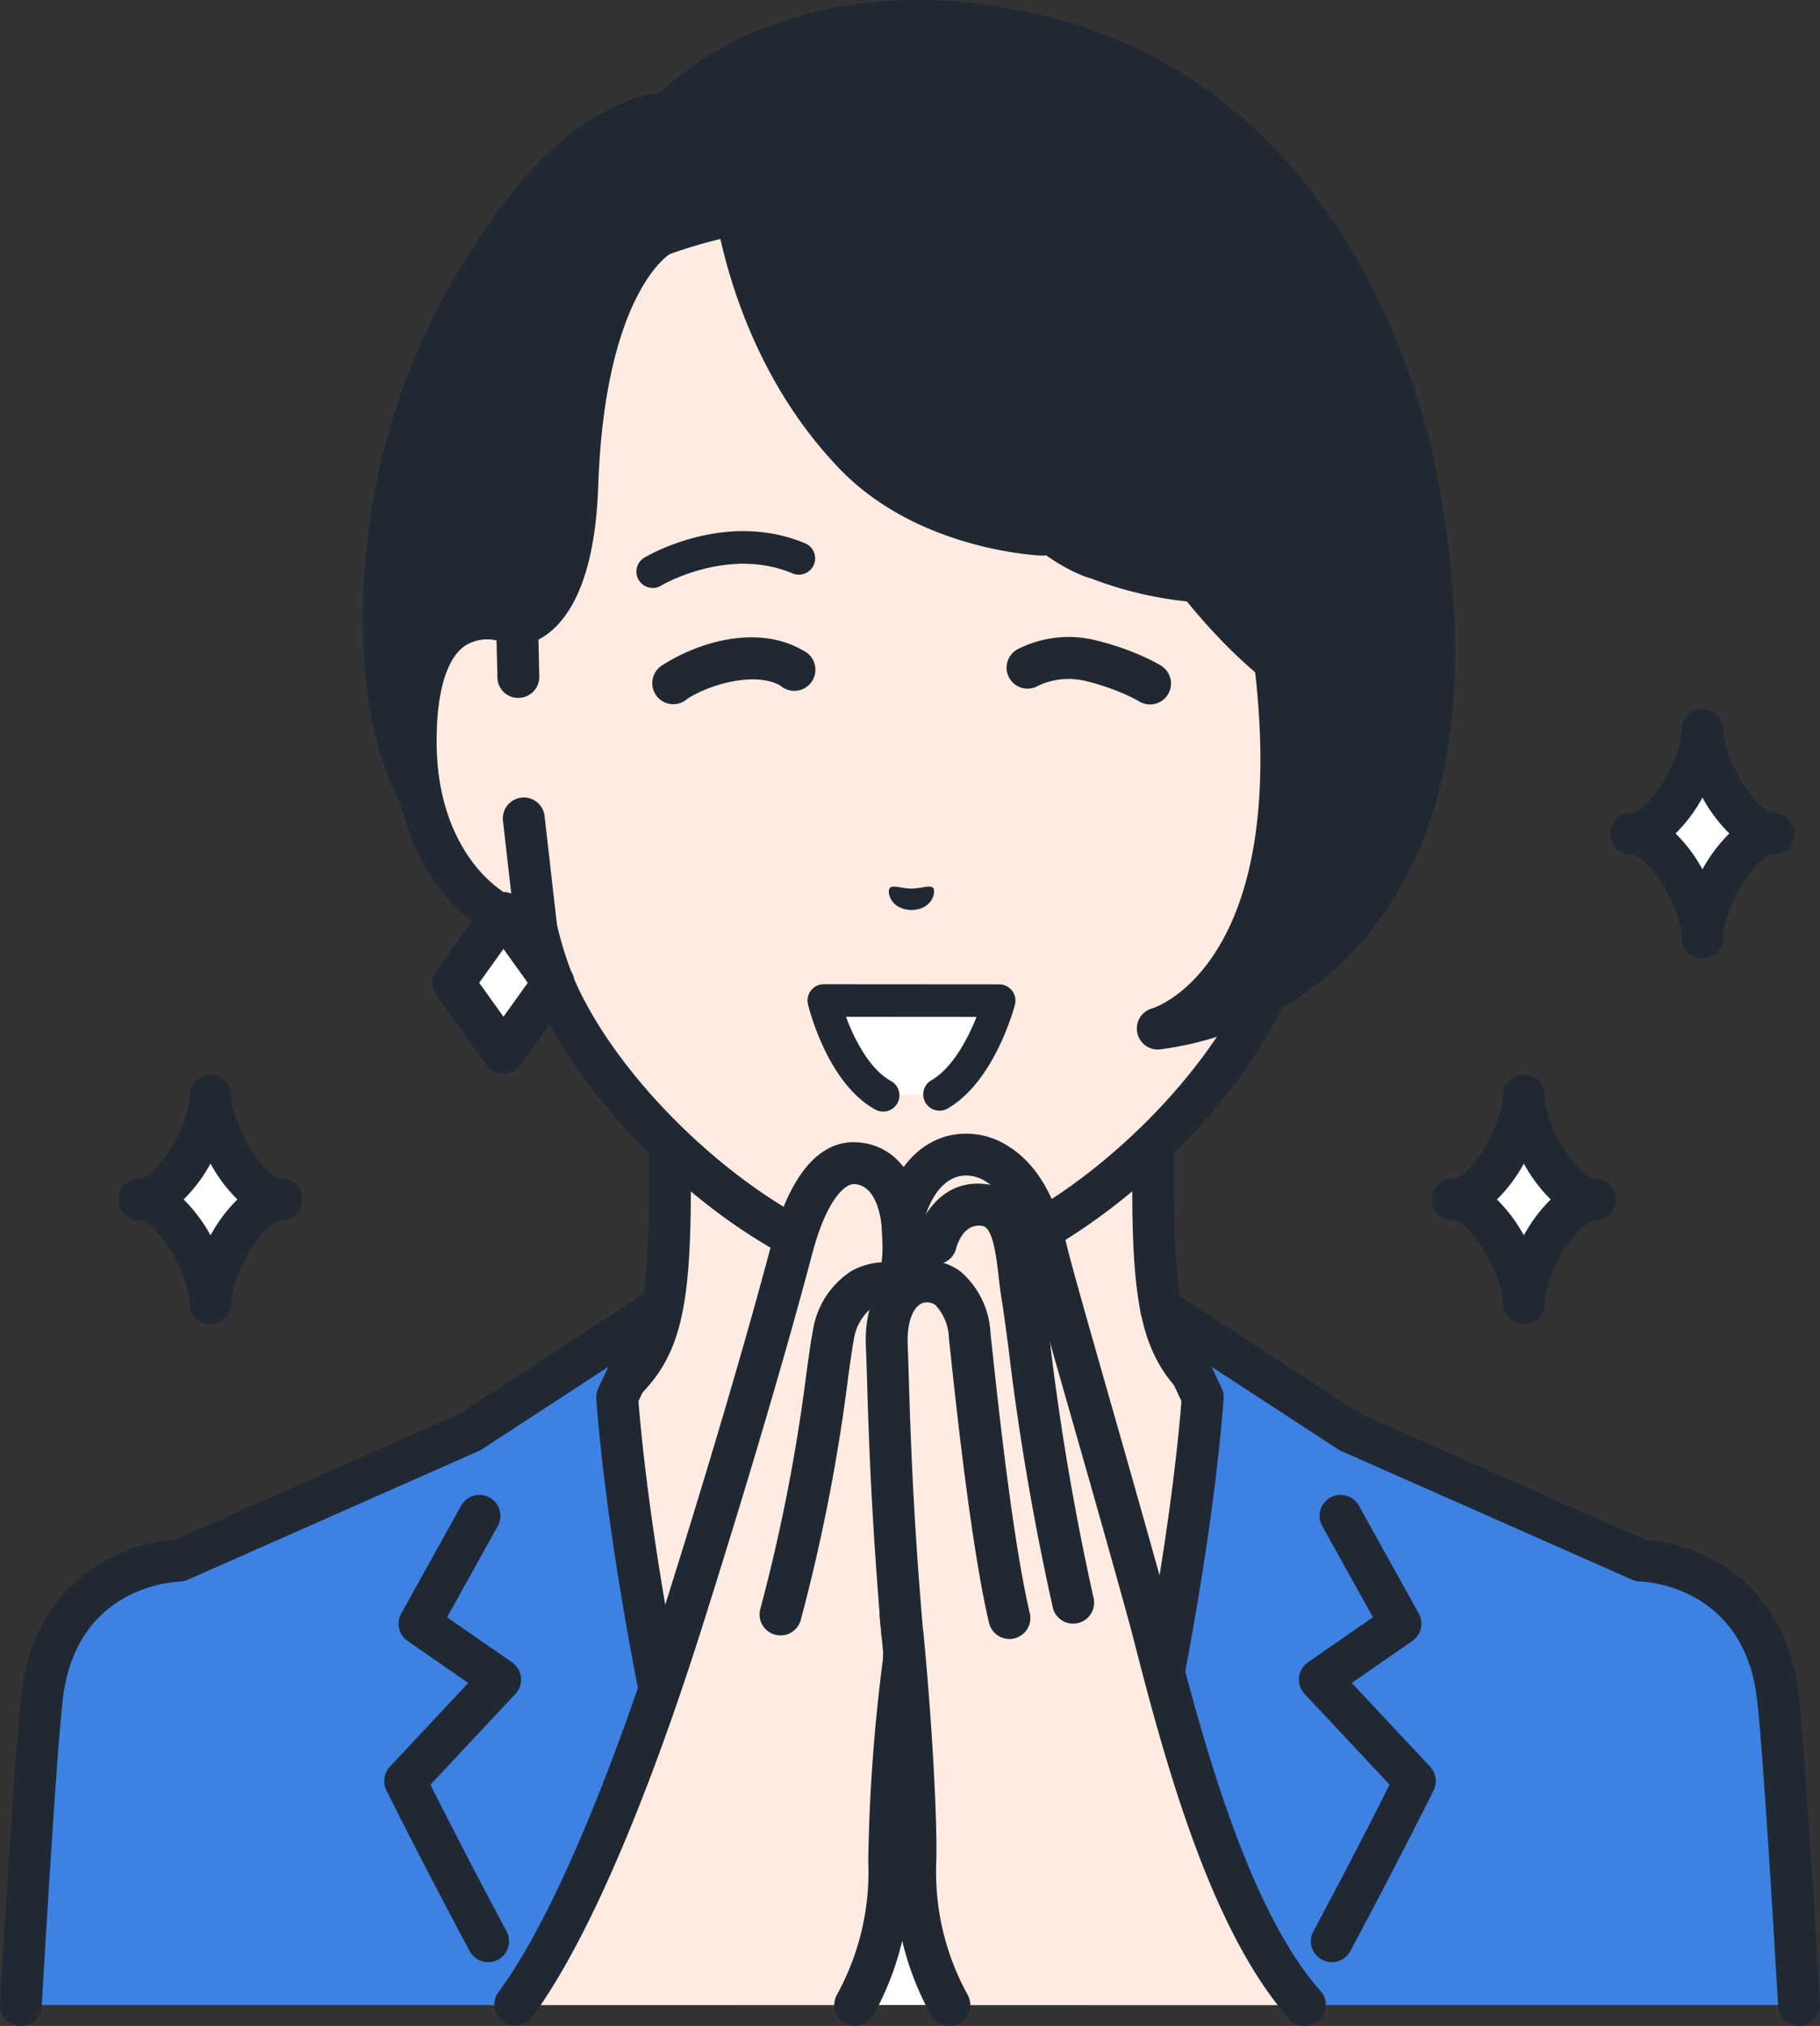 <svg xmlns="http://www.w3.org/2000/svg" xmlns:xlink="http://www.w3.org/1999/xlink" id="kaiketsu5" width="120.526" height="134.118" viewBox="0 0 120.526 134.118"><rect x="0" y="0" width="120.526" height="134.118" fill="#333333" stroke="none"/><defs><clipPath id="clip-path"><rect id="&#x9577;&#x65B9;&#x5F62;_28" data-name="&#x9577;&#x65B9;&#x5F62; 28" width="120.526" height="134.118" fill="none"></rect></clipPath></defs><g id="&#x30B0;&#x30EB;&#x30FC;&#x30D7;_27" data-name="&#x30B0;&#x30EB;&#x30FC;&#x30D7; 27" clip-path="url(#clip-path)"><path id="&#x30D1;&#x30B9;_403" data-name="&#x30D1;&#x30B9; 403" d="M204.14,369.9c-11.417-4.293-14.866-6.844-16.841-9.068s-2.578-5.06-2.578-12.264v-22.4l-16,3.94-16-3.94v22.4c0,7.2-.6,10.041-2.579,12.264S144.714,365.6,133.3,369.9,155.946,394.7,155.946,394.7h25.546s34.053-20.519,22.649-24.807" transform="translate(-108.353 -269.859)" fill="#ffebe1"></path><path id="&#x30D1;&#x30B9;_404" data-name="&#x30D1;&#x30B9; 404" d="M174.853,389.44a1.387,1.387,0,0,1-.717-2.576c10.323-6.221,24.689-16.853,24.308-21.01-.02-.219-.074-.8-1.432-1.311-11.216-4.217-15.063-6.825-17.39-9.445-2.244-2.526-2.928-5.607-2.928-13.186V321.284L162.41,324.8a1.391,1.391,0,0,1-.664,0l-14.283-3.517v20.629c0,7.579-.684,10.66-2.928,13.186-2.327,2.619-6.175,5.228-17.39,9.444-1.359.511-1.412,1.092-1.432,1.311-.381,4.157,13.985,14.789,24.308,21.01a1.387,1.387,0,0,1-1.432,2.376c-4.4-2.652-26.316-16.252-25.639-23.639.106-1.155.75-2.727,3.218-3.655,11.312-4.253,14.515-6.69,16.292-8.691,1.708-1.922,2.228-4.572,2.228-11.343v-22.4a1.387,1.387,0,0,1,1.719-1.347l15.671,3.858,15.671-3.858a1.387,1.387,0,0,1,1.719,1.347v22.4c0,6.771.52,9.421,2.228,11.344,1.777,2,4.98,4.437,16.292,8.69,2.468.928,3.112,2.5,3.218,3.655.677,7.387-21.239,20.988-25.639,23.639a1.383,1.383,0,0,1-.715.2" transform="translate(-101.713 -263.209)" fill="#202933"></path><path id="&#x30D1;&#x30B9;_405" data-name="&#x30D1;&#x30B9; 405" d="M180.594,602.111c-15.31,0-25.147-7.09-25.147-7.09l-9.944,4.746,7.4,25.268h55.38l7.4-25.268-9.945-4.746s-9.837,7.09-25.147,7.09" transform="translate(-120.385 -492.304)" fill="#fff"></path><path id="&#x30D1;&#x30B9;_406" data-name="&#x30D1;&#x30B9; 406" d="M291.086,596.848a50.652,50.652,0,0,1-10.951-1.2,1.387,1.387,0,0,1,.6-2.709,47.849,47.849,0,0,0,10.35,1.132,44.963,44.963,0,0,0,24.336-6.828,1.387,1.387,0,1,1,1.622,2.251c-.416.3-10.379,7.352-25.958,7.352" transform="translate(-230.877 -485.654)" fill="#202933"></path><path id="&#x30D1;&#x30B9;_407" data-name="&#x30D1;&#x30B9; 407" d="M452.71,518.607h0l-19.283-8.529-12.471-8.134,2.745,5.835s-.923,16.081-7.865,40.246h47.354c-.567-9.712-1.086-17.677-1.4-20.41-1.027-8.862-9.061-9.008-9.076-9.008" transform="translate(-344.051 -415.295)" fill="#3d81e2"></path><path id="&#x30D1;&#x30B9;_408" data-name="&#x30D1;&#x30B9; 408" d="M500.47,604.205a1.388,1.388,0,0,1-1.222-2.042c2.464-4.6,4.266-8.154,5.045-9.709l-5.628-6.01a1.387,1.387,0,0,1,.222-2.088l4.305-2.984-3.357-6.041a1.387,1.387,0,1,1,2.425-1.348l3.968,7.139a1.387,1.387,0,0,1-.422,1.814l-4.017,2.784,5.188,5.54a1.387,1.387,0,0,1,.233,1.56c-.021.044-2.16,4.389-5.516,10.652a1.387,1.387,0,0,1-1.224.732" transform="translate(-412.272 -474.309)" fill="#202933"></path><path id="&#x30D1;&#x30B9;_409" data-name="&#x30D1;&#x30B9; 409" d="M50.269,501.944,37.8,510.078l-19.283,8.529h0c-.015,0-8.049.146-9.076,9.008-.317,2.734-.836,10.7-1.4,20.41H55.39c-6.943-24.166-7.865-40.246-7.865-40.246Z" transform="translate(-6.649 -415.295)" fill="#3d81e2"></path><path id="&#x30D1;&#x30B9;_410" data-name="&#x30D1;&#x30B9; 410" d="M154.285,604.205a1.387,1.387,0,0,1-1.224-.732c-3.355-6.263-5.494-10.608-5.516-10.652a1.387,1.387,0,0,1,.233-1.56l5.188-5.54-4.017-2.784a1.387,1.387,0,0,1-.422-1.814l3.968-7.139a1.387,1.387,0,1,1,2.425,1.348l-3.357,6.041,4.305,2.984a1.387,1.387,0,0,1,.222,2.088l-5.628,6.01c.779,1.555,2.58,5.109,5.045,9.709a1.388,1.388,0,0,1-1.221,2.042" transform="translate(-121.957 -474.309)" fill="#202933"></path><path id="&#x30D1;&#x30B9;_411" data-name="&#x30D1;&#x30B9; 411" d="M461.622,542.764a1.387,1.387,0,0,1-1.384-1.307c-.646-11.075-1.116-17.915-1.4-20.331-.871-7.514-7.447-7.774-7.726-7.781a1.428,1.428,0,0,1-.533-.118L431.3,504.7a1.4,1.4,0,0,1-.2-.107l-8.379-5.465.665,1.414a1.387,1.387,0,0,1,.129.67c-.008.145-.9,14.808-6.85,36.732a1.387,1.387,0,0,1-2.677-.726c5.364-19.775,6.563-33.511,6.734-35.821l-2.591-5.509a1.387,1.387,0,0,1,2.013-1.752l12.377,8.073,18.939,8.376c3.28.187,9.24,2.505,10.134,10.225.286,2.468.76,9.361,1.41,20.489a1.387,1.387,0,0,1-1.3,1.465l-.082,0" transform="translate(-342.485 -408.646)" fill="#202933"></path><path id="&#x30D1;&#x30B9;_412" data-name="&#x30D1;&#x30B9; 412" d="M1.388,542.764l-.082,0A1.387,1.387,0,0,1,0,541.3c.649-11.128,1.124-18.021,1.41-20.489.936-8.078,7.36-10.087,10.142-10.228l18.931-8.373,12.377-8.073a1.387,1.387,0,0,1,2.013,1.752l-2.591,5.509c.17,2.294,1.354,15.853,6.62,35.4a1.387,1.387,0,1,1-2.679.722c-5.844-21.686-6.727-36.162-6.735-36.306a1.391,1.391,0,0,1,.129-.67l.665-1.413-8.378,5.465a1.4,1.4,0,0,1-.2.107l-19.284,8.529a1.389,1.389,0,0,1-.535.118c-.276.007-6.854.266-7.725,7.781-.28,2.416-.75,9.256-1.4,20.331a1.387,1.387,0,0,1-1.384,1.307" transform="translate(0.001 -408.646)" fill="#202933"></path><path id="&#x30D1;&#x30B9;_413" data-name="&#x30D1;&#x30B9; 413" d="M185.65,8.19c-13.015-1.241-19.386,5.96-19.386,5.96s-5.48-.411-11.7,9.454a42.771,42.771,0,0,0-7.185,24.529c0,11.434,5.26,14.847,5.26,14.847l60.323-5.343L216.051,40.2c-.911-7.326-7.179-29.795-30.4-32.01" transform="translate(-121.938 -6.657)" fill="#202933"></path><path id="&#x30D1;&#x30B9;_414" data-name="&#x30D1;&#x30B9; 414" d="M145.983,57.708a1.37,1.37,0,0,1-.748-.223c-.24-.156-5.89-3.962-5.892-16.01a44.347,44.347,0,0,1,7.4-25.269C152.1,7.7,157.164,6.339,159,6.137c1.686-1.631,8.312-7.114,20.132-5.986,27.529,2.626,31.492,31.972,31.647,33.219a1.378,1.378,0,0,1-.011.413L207.68,51.221a1.387,1.387,0,1,1-2.731-.484L208,33.513c-.386-2.747-4.637-28.263-29.13-30.6-12.089-1.15-17.974,5.23-18.219,5.5a1.383,1.383,0,0,1-1.14.46c-.022,0-4.828-.063-10.421,8.81a41.222,41.222,0,0,0-6.972,23.789c0,10.408,4.6,13.661,4.641,13.692a1.39,1.39,0,0,1-.775,2.541" transform="translate(-115.289 0)" fill="#202933"></path><path id="&#x30D1;&#x30B9;_415" data-name="&#x30D1;&#x30B9; 415" d="M200.921,95.339s-7.562-.315-12.363-5.267c-7.215-7.444-8.1-17.617-8.1-17.617s-.092,3.137-.829,3.308a34.216,34.216,0,0,0-3.421,1.022c-.345.124-.585-1.252-.585-1.252s-4.8,1.794-5.485,16.568c-.424,9.156-3.971,9.189-3.989,9.189h0c-2.892-1.095-6.851-.382-6.714,8.089.121,7.5,4.639,11.523,7.972,11.939h0a24.826,24.826,0,0,0,1.287,4.08c3.453,7.834,12.824,16.268,20.369,18.314a14.64,14.64,0,0,0,6.416,0c7.545-2.045,16.916-10.48,20.369-18.314a24.844,24.844,0,0,0,1.287-4.08h0c3.333-.416,7.851-4.436,7.973-11.939.137-8.47-3.821-9.183-6.713-8.089h0l-1.448,2.9-4.5-4.3a24.929,24.929,0,0,1-8.749-1.833,4.73,4.73,0,0,1-2.774-2.721" transform="translate(-131.906 -59.947)" fill="#ffebe1"></path><path id="&#x30D1;&#x30B9;_416" data-name="&#x30D1;&#x30B9; 416" d="M295.046,90.084h-.059c-.331-.014-8.174-.4-13.3-5.688-7.473-7.709-8.453-18.026-8.491-18.462a1.387,1.387,0,1,1,2.764-.242c.009.1.95,9.79,7.719,16.773,4.343,4.48,11.356,4.843,11.427,4.846a1.387,1.387,0,0,1-.059,2.773" transform="translate(-226.03 -53.304)" fill="#202933"></path><path id="&#x30D1;&#x30B9;_417" data-name="&#x30D1;&#x30B9; 417" d="M185.62,153.555a15.244,15.244,0,0,1-3.562-.4c-7.925-2.149-17.668-10.892-21.284-19.1a24.787,24.787,0,0,1-1.154-3.452c-4.06-1.083-8.1-5.779-8.223-13.1-.073-4.479.951-7.5,3.042-8.965a5.7,5.7,0,0,1,5.152-.583c.773-.329,2.317-2.138,2.51-7.8.493-14.447,5.659-17.463,6.246-17.759a1.387,1.387,0,0,1,1.278,2.462c-.139.085-4.321,2.769-4.752,15.392-.35,10.234-4.862,10.529-5.375,10.529a1.387,1.387,0,0,1-.491-.09,3.267,3.267,0,0,0-2.974.119c-1.257.883-1.918,3.245-1.863,6.65.109,6.733,4.017,10.243,6.758,10.585a1.387,1.387,0,0,1,1.179,1.062,23.464,23.464,0,0,0,1.212,3.849c3.262,7.4,12.357,15.595,19.456,17.52a13.308,13.308,0,0,0,5.7,0c7.087-1.921,16.182-10.115,19.451-17.531a23.4,23.4,0,0,0,1.206-3.835,1.387,1.387,0,0,1,1.179-1.063c2.74-.341,6.648-3.851,6.757-10.584.055-3.405-.607-5.767-1.863-6.65a3.269,3.269,0,0,0-2.972-.119,1.3,1.3,0,0,1-.127.041,1.387,1.387,0,0,1-.805-2.654l.006,0a5.785,5.785,0,0,1,5.493.464c2.091,1.47,3.114,4.486,3.041,8.965-.119,7.325-4.163,12.021-8.223,13.1a24.663,24.663,0,0,1-1.148,3.437c-3.622,8.218-13.365,16.962-21.282,19.108a15.22,15.22,0,0,1-3.571.4" transform="translate(-125.258 -68.049)" fill="#202933"></path><path id="&#x30D1;&#x30B9;_418" data-name="&#x30D1;&#x30B9; 418" d="M166.23,241.06l-.084-3.469c-2.892-1.1-6.852-.384-6.715,8.088.122,7.5,4.639,11.523,7.973,11.939l-.816-7.174Z" transform="translate(-131.906 -196.248)" fill="#ffebe1"></path><path id="&#x30D1;&#x30B9;_419" data-name="&#x30D1;&#x30B9; 419" d="M160.756,252.343a1.435,1.435,0,0,1-.172-.011c-4.358-.544-9.06-5.387-9.188-13.293-.073-4.48.951-7.5,3.042-8.966a5.822,5.822,0,0,1,5.551-.442,1.387,1.387,0,0,1,.9,1.264l.083,3.469a1.388,1.388,0,0,1-1.353,1.42,1.367,1.367,0,0,1-1.42-1.354l-.059-2.449a2.752,2.752,0,0,0-2.1.362c-1.257.883-1.918,3.245-1.863,6.65.087,5.35,2.571,8.664,4.963,9.972l-.572-5.028a1.387,1.387,0,1,1,2.756-.314l.816,7.174a1.387,1.387,0,0,1-1.378,1.544" transform="translate(-125.258 -189.585)" fill="#202933"></path><path id="&#x30D1;&#x30B9;_420" data-name="&#x30D1;&#x30B9; 420" d="M355.093,129.94a1.379,1.379,0,0,1-.39-.057c-.332-.1-8.2-2.56-12.991-17.287a1.387,1.387,0,0,1,2.638-.859c4.3,13.191,11.079,15.467,11.147,15.489a1.389,1.389,0,0,1-.4,2.715" transform="translate(-282.667 -91.656)" fill="#202933"></path><path id="&#x30D1;&#x30B9;_421" data-name="&#x30D1;&#x30B9; 421" d="M417.76,144.5a1.378,1.378,0,0,1-.788-.247c-.393-.273-9.679-6.857-14.759-22.952a1.387,1.387,0,1,1,2.646-.835c4.775,15.129,13.608,21.447,13.7,21.509a1.388,1.388,0,0,1-.8,2.525" transform="translate(-332.726 -98.865)" fill="#202933"></path><path id="&#x30D1;&#x30B9;_422" data-name="&#x30D1;&#x30B9; 422" d="M494.958,237.591l-.083,3.469-.358,9.385-.816,7.173c3.333-.416,7.851-4.436,7.972-11.939.137-8.472-3.823-9.183-6.715-8.088" transform="translate(-408.474 -196.248)" fill="#fff"></path><path id="&#x30D1;&#x30B9;_423" data-name="&#x30D1;&#x30B9; 423" d="M487.051,252.344a1.387,1.387,0,0,1-1.378-1.544l.816-7.174a1.387,1.387,0,1,1,2.756.314l-.572,5.028c2.392-1.308,4.877-4.623,4.964-9.972.055-3.405-.607-5.767-1.863-6.65a2.758,2.758,0,0,0-2.1-.362l-.059,2.449a1.37,1.37,0,0,1-1.42,1.354,1.388,1.388,0,0,1-1.353-1.42l.083-3.469a1.387,1.387,0,0,1,.9-1.264,5.824,5.824,0,0,1,5.551.442c2.091,1.469,3.115,4.486,3.042,8.966-.128,7.906-4.83,12.749-9.188,13.293a1.434,1.434,0,0,1-.172.011" transform="translate(-401.825 -189.587)" fill="#202933"></path><path id="&#x30D1;&#x30B9;_424" data-name="&#x30D1;&#x30B9; 424" d="M451.179,177.769c4.88,25.986-7.009,29.087-7.009,29.087s25.058-1.865,16.526-39.138Z" transform="translate(-367.494 -138.765)" fill="#202933"></path><path id="&#x30D1;&#x30B9;_425" data-name="&#x30D1;&#x30B9; 425" d="M437.519,201.593a1.387,1.387,0,0,1-.349-2.73c.091-.026,10.536-3.309,6-27.489a1.387,1.387,0,1,1,2.727-.512c2.642,14.067.485,21.773-2.256,25.943a18.409,18.409,0,0,0,6.3-5.413c4.87-6.636,5.8-16.735,2.757-30.016a1.387,1.387,0,0,1,2.7-.619c3.235,14.133,2.139,25.009-3.259,32.323a21.343,21.343,0,0,1-14.516,8.508c-.035,0-.07,0-.1,0" transform="translate(-360.844 -132.114)" fill="#202933"></path><path id="&#x30D1;&#x30B9;_426" data-name="&#x30D1;&#x30B9; 426" d="M177.238,359.356l-3.316-4.624,3.316-4.624,3.316,4.624Z" transform="translate(-143.898 -289.67)" fill="#fff"></path><path id="&#x30D1;&#x30B9;_427" data-name="&#x30D1;&#x30B9; 427" d="M170.589,354.093h0a1.387,1.387,0,0,1-1.127-.579l-3.316-4.624a1.387,1.387,0,0,1,0-1.616l3.316-4.624a1.387,1.387,0,0,1,2.255,0l3.316,4.624a1.388,1.388,0,0,1,0,1.617l-3.316,4.624a1.388,1.388,0,0,1-1.127.578m-1.609-6.011,1.609,2.244,1.609-2.244-1.609-2.244Z" transform="translate(-137.249 -283.02)" fill="#202933"></path><path id="&#x30D1;&#x30B9;_428" data-name="&#x30D1;&#x30B9; 428" d="M341.03,340.08c.2-.23.733.025,1.437.041.7-.017,1.239-.272,1.437-.042s-.031,1.422-1.436,1.459c-1.4-.035-1.642-1.22-1.438-1.457" transform="translate(-282.107 -281.292)" fill="#202933"></path><path id="&#x30D1;&#x30B9;_429" data-name="&#x30D1;&#x30B9; 429" d="M319.958,389.959l3.753-.07c2.736-1.6,3.929-6.2,3.929-6.2l-11.611-.008s1.133,4.74,3.929,6.274" transform="translate(-261.474 -317.451)" fill="#fff"></path><path id="&#x30D1;&#x30B9;_430" data-name="&#x30D1;&#x30B9; 430" d="M314.787,385.867a1.075,1.075,0,0,1-.518-.133c-3.179-1.745-4.408-6.757-4.459-6.969a1.079,1.079,0,0,1,1.049-1.33h0l11.611.008a1.079,1.079,0,0,1,1.044,1.35c-.053.205-1.341,5.048-4.429,6.856a1.079,1.079,0,1,1-1.09-1.862c1.389-.813,2.405-2.743,2.976-4.187l-8.645-.006c.551,1.478,1.559,3.469,2.98,4.249a1.079,1.079,0,0,1-.52,2.025" transform="translate(-256.303 -312.28)" fill="#202933"></path><path id="&#x30D1;&#x30B9;_431" data-name="&#x30D1;&#x30B9; 431" d="M245.188,207.428a1.079,1.079,0,0,1-.557-2c.217-.13,5.373-3.172,10.658-.953a1.079,1.079,0,1,1-.835,1.99c-4.287-1.8-8.667.786-8.711.813a1.073,1.073,0,0,1-.555.155" transform="translate(-201.969 -168.506)" fill="#202933"></path><path id="&#x30D1;&#x30B9;_432" data-name="&#x30D1;&#x30B9; 432" d="M386.808,245.146a7.409,7.409,0,0,1,5.154-.643,17.937,17.937,0,0,1,3.283,1.117,11.35,11.35,0,0,1,1.1.567,1.387,1.387,0,0,1-1.412,2.388,8.884,8.884,0,0,0-.838-.429,15.38,15.38,0,0,0-2.74-.935,4.759,4.759,0,0,0-3.112.311,1.387,1.387,0,0,1-1.435-2.375" transform="translate(-319.479 -202.133)" fill="#202933"></path><path id="&#x30D1;&#x30B9;_433" data-name="&#x30D1;&#x30B9; 433" d="M258.707,247.592c-1.649-.932-4.591-.118-6.143.862a1.391,1.391,0,1,1-1.682-2.2c2.611-1.679,6.465-2.661,9.317-.991a1.4,1.4,0,1,1-1.493,2.331" transform="translate(-207.031 -202.207)" fill="#202933"></path><path id="&#x30D1;&#x30B9;_434" data-name="&#x30D1;&#x30B9; 434" d="M223.145,454.151a23.584,23.584,0,0,0,.195-2.987c-.04-1.793-.524-4.932-3.18-5.092-1.379-.083-3.056,1.241-4.224,5.663-1.856,7.029-4.636,16.3-7.313,24.772s-6.837,19.628-11.018,25.288h22.523a18.166,18.166,0,0,0,2.253-9.526,116.462,116.462,0,0,1,.96-13.2c.453-8.911.5-20.015.518-21.654.027-2.669-.713-3.262-.713-3.262" transform="translate(-163.493 -369.065)" fill="#ffebe1"></path><path id="&#x30D1;&#x30B9;_435" data-name="&#x30D1;&#x30B9; 435" d="M213.478,496.531a1.388,1.388,0,0,1-1.208-2.068,16.828,16.828,0,0,0,2.075-8.811,115.286,115.286,0,0,1,.956-13.283l.007-.063c.272-5.354.443-12.382.509-20.889l.005-.67a4.944,4.944,0,0,0-.331-2.292,1.388,1.388,0,0,1-.37-1.139,22.283,22.283,0,0,0,.183-2.774c-.025-1.092-.257-3.641-1.877-3.739-.575-.035-1.814.9-2.8,4.632-1.7,6.442-4.3,15.262-7.331,24.836-2.167,6.854-6.506,19.306-11.225,25.694a1.387,1.387,0,0,1-2.231-1.648c4.647-6.291,9.109-19.5,10.811-24.882,3.013-9.533,5.6-18.308,7.294-24.708,1.511-5.722,3.913-6.8,5.648-6.694,2.72.164,4.4,2.573,4.484,6.446a22.41,22.41,0,0,1-.144,2.663,7.508,7.508,0,0,1,.662,3.632l-.006.663c-.066,8.567-.24,15.649-.514,21.047,0,.026,0,.052-.006.077l-.011.1a113.807,113.807,0,0,0-.942,12.916,19.561,19.561,0,0,1-2.431,10.242,1.387,1.387,0,0,1-1.21.707m2.149-47.951,0,0,0,0m0,0h0" transform="translate(-156.845 -362.414)" fill="#202933"></path><path id="&#x30D1;&#x30B9;_436" data-name="&#x30D1;&#x30B9; 436" d="M292.777,508.7a1.388,1.388,0,0,1-1.333-1.774,117.774,117.774,0,0,0,3.072-15.775c.175-1.244.29-2.066.389-2.531a5.722,5.722,0,0,1,2.606-4.069,4.729,4.729,0,0,1,3.689-.335,1.387,1.387,0,1,1-.922,2.617h0a1.985,1.985,0,0,0-1.428.148,3.365,3.365,0,0,0-1.231,2.214c-.079.371-.2,1.241-.355,2.343a120.22,120.22,0,0,1-3.155,16.162,1.388,1.388,0,0,1-1.332,1" transform="translate(-241.087 -400.434)" fill="#202933"></path><path id="&#x30D1;&#x30B9;_437" data-name="&#x30D1;&#x30B9; 437" d="M352.647,448.846c-1.357-5.877-4.611-6.385-6.081-6.009-2.786.712-3.4,4.34-3.4,4.34l.1,1.807-.193,2.416s-.546.594-.518,3.262c.017,1.64.065,9.856.518,18.767.5,4.712,1.048,12.648.96,16.089a18.167,18.167,0,0,0,2.253,9.527h23.549c-5.1-5.728-8.111-17.174-10.2-25.288-2.759-10.063-6.4-22.372-6.985-24.909" transform="translate(-283.413 -366.313)" fill="#ffebe1"></path><path id="&#x30D1;&#x30B9;_438" data-name="&#x30D1;&#x30B9; 438" d="M339.631,493.787a1.387,1.387,0,0,1-1.21-.707,19.559,19.559,0,0,1-2.431-10.242c.083-3.233-.434-11.064-.952-15.905,0-.026-.005-.051-.006-.077-.282-5.536-.456-11.729-.516-18.409l0-.414a8.567,8.567,0,0,1,.548-3.7l.161-2.008-.091-1.715a1.376,1.376,0,0,1,.018-.306c.031-.185.809-4.527,4.426-5.452a5.117,5.117,0,0,1,3.908.663c1.85,1.126,3.151,3.272,3.868,6.378.3,1.295,1.482,5.437,2.851,10.234,1.314,4.6,2.8,9.821,4.12,14.62,1.842,7.173,4.916,19.143,9.893,24.732a1.387,1.387,0,0,1-2.072,1.845c-5.425-6.092-8.48-17.991-10.5-25.865-1.306-4.763-2.794-9.974-4.107-14.571-1.437-5.032-2.572-9.008-2.887-10.372-.676-2.929-1.791-4.136-2.608-4.633a2.349,2.349,0,0,0-1.779-.344c-1.627.416-2.222,2.548-2.351,3.1l.086,1.627a1.39,1.39,0,0,1,0,.184l-.193,2.416a1.386,1.386,0,0,1-.246.686,6.688,6.688,0,0,0-.267,2.452l0,.418c.06,6.626.232,12.767.511,18.255.527,4.94,1.051,12.8.963,16.233a16.828,16.828,0,0,0,2.075,8.811,1.388,1.388,0,0,1-1.208,2.068m-2.19-48.1,0,0,0,0m0,0,0,0,0,0m0,0,0,0,0,0m0,0h0" transform="translate(-276.764 -359.668)" fill="#202933"></path><path id="&#x30D1;&#x30B9;_439" data-name="&#x30D1;&#x30B9; 439" d="M361.44,483.029a1.387,1.387,0,0,1-1.341-1.038,173.367,173.367,0,0,1-2.967-17.407c-.187-1.383-.334-2.475-.425-3.015-.08-.476-.141-.988-.2-1.508-.161-1.368-.382-3.241-1.068-3.361-1.232-.214-1.674,1.2-1.75,1.49a1.387,1.387,0,0,1-2.69-.678c.362-1.461,1.856-4.084,4.921-3.544,2.718.478,3.079,3.536,3.342,5.769.056.473.11.939.183,1.373.1.583.241,1.64.438,3.1a171.639,171.639,0,0,0,2.9,17.079,1.388,1.388,0,0,1-1.343,1.737" transform="translate(-290.372 -375.541)" fill="#202933"></path><path id="&#x30D1;&#x30B9;_440" data-name="&#x30D1;&#x30B9; 440" d="M342.412,491.464c-1.131.2-2.37,1.386-2.243,4.262s.169,9.111,1.025,18.978l7.094-.994c-1.322-5.584-2.423-16.917-2.629-18.648-.409-3.432-2.243-3.773-3.246-3.6" transform="translate(-281.439 -406.594)" fill="#ffebe1"></path><path id="&#x30D1;&#x30B9;_441" data-name="&#x30D1;&#x30B9; 441" d="M334.541,509.441a1.387,1.387,0,0,1-1.381-1.267c-.68-7.841-.851-13.453-.953-16.806-.027-.891-.05-1.634-.076-2.231-.163-3.726,1.644-5.382,3.389-5.689a3.713,3.713,0,0,1,2.875.669,5.736,5.736,0,0,1,1.989,4.13c.03.249.078.695.142,1.292.368,3.418,1.345,12.495,2.459,17.2a1.387,1.387,0,0,1-2.7.639c-1.154-4.875-2.145-14.078-2.518-17.542-.063-.583-.109-1.018-.139-1.261a3.327,3.327,0,0,0-.889-2.232.944.944,0,0,0-.74-.163c-.6.106-1.177,1.024-1.1,2.835.027.607.05,1.362.077,2.268.1,3.324.271,8.888.944,16.65a1.388,1.388,0,0,1-1.262,1.5c-.041,0-.081.005-.121.005" transform="translate(-274.788 -399.944)" fill="#202933"></path><path id="&#x30D1;&#x30B9;_442" data-name="&#x30D1;&#x30B9; 442" d="M562,433.949c0-2.288-2.421-6.864-4.709-6.864,2.288,0,4.709-4.576,4.709-6.863,0,2.288,2.421,6.863,4.709,6.863-2.288,0-4.709,4.576-4.709,6.864" transform="translate(-461.088 -347.68)" fill="#fff"></path><path id="&#x30D1;&#x30B9;_443" data-name="&#x30D1;&#x30B9; 443" d="M555.353,428.687a1.387,1.387,0,0,1-1.387-1.387c0-1.894-2.173-5.476-3.322-5.476a1.387,1.387,0,1,1,0-2.774c1.148,0,3.322-3.583,3.322-5.476a1.387,1.387,0,1,1,2.774,0c0,1.894,2.173,5.476,3.322,5.476a1.387,1.387,0,1,1,0,2.774c-1.148,0-3.322,3.583-3.322,5.476a1.387,1.387,0,0,1-1.387,1.387m-1.78-8.251a10.2,10.2,0,0,1,1.78,2.376,10.2,10.2,0,0,1,1.78-2.376,10.2,10.2,0,0,1-1.78-2.376,10.2,10.2,0,0,1-1.78,2.376" transform="translate(-454.44 -341.032)" fill="#202933"></path><path id="&#x30D1;&#x30B9;_444" data-name="&#x30D1;&#x30B9; 444" d="M630.529,293.6c0-2.288-2.421-6.863-4.709-6.863,2.288,0,4.709-4.576,4.709-6.863,0,2.288,2.421,6.863,4.709,6.863-2.288,0-4.709,4.576-4.709,6.863" transform="translate(-517.787 -231.559)" fill="#fff"></path><path id="&#x30D1;&#x30B9;_445" data-name="&#x30D1;&#x30B9; 445" d="M623.879,288.338a1.387,1.387,0,0,1-1.387-1.387c0-1.894-2.173-5.476-3.322-5.476a1.387,1.387,0,1,1,0-2.774c1.149,0,3.322-3.583,3.322-5.476a1.387,1.387,0,1,1,2.774,0c0,1.893,2.173,5.476,3.322,5.476a1.387,1.387,0,1,1,0,2.774c-1.148,0-3.322,3.583-3.322,5.476a1.387,1.387,0,0,1-1.387,1.387m-1.78-8.251a10.192,10.192,0,0,1,1.78,2.376,10.2,10.2,0,0,1,1.78-2.376,10.194,10.194,0,0,1-1.78-2.376,10.189,10.189,0,0,1-1.78,2.376" transform="translate(-511.137 -224.911)" fill="#202933"></path><path id="&#x30D1;&#x30B9;_446" data-name="&#x30D1;&#x30B9; 446" d="M58.182,433.949c0-2.288-2.421-6.864-4.709-6.864,2.288,0,4.709-4.576,4.709-6.863,0,2.288,2.421,6.863,4.709,6.863-2.288,0-4.709,4.576-4.709,6.864" transform="translate(-44.242 -347.68)" fill="#fff"></path><path id="&#x30D1;&#x30B9;_447" data-name="&#x30D1;&#x30B9; 447" d="M51.534,428.687a1.387,1.387,0,0,1-1.387-1.387c0-1.894-2.173-5.476-3.322-5.476a1.387,1.387,0,0,1,0-2.774c1.148,0,3.322-3.583,3.322-5.476a1.387,1.387,0,1,1,2.774,0c0,1.894,2.173,5.476,3.322,5.476a1.387,1.387,0,0,1,0,2.774c-1.148,0-3.322,3.583-3.322,5.476a1.387,1.387,0,0,1-1.387,1.387m-1.78-8.251a10.2,10.2,0,0,1,1.78,2.376,10.2,10.2,0,0,1,1.78-2.376,10.2,10.2,0,0,1-1.78-2.376,10.2,10.2,0,0,1-1.78,2.376" transform="translate(-37.594 -341.032)" fill="#202933"></path></g></svg>